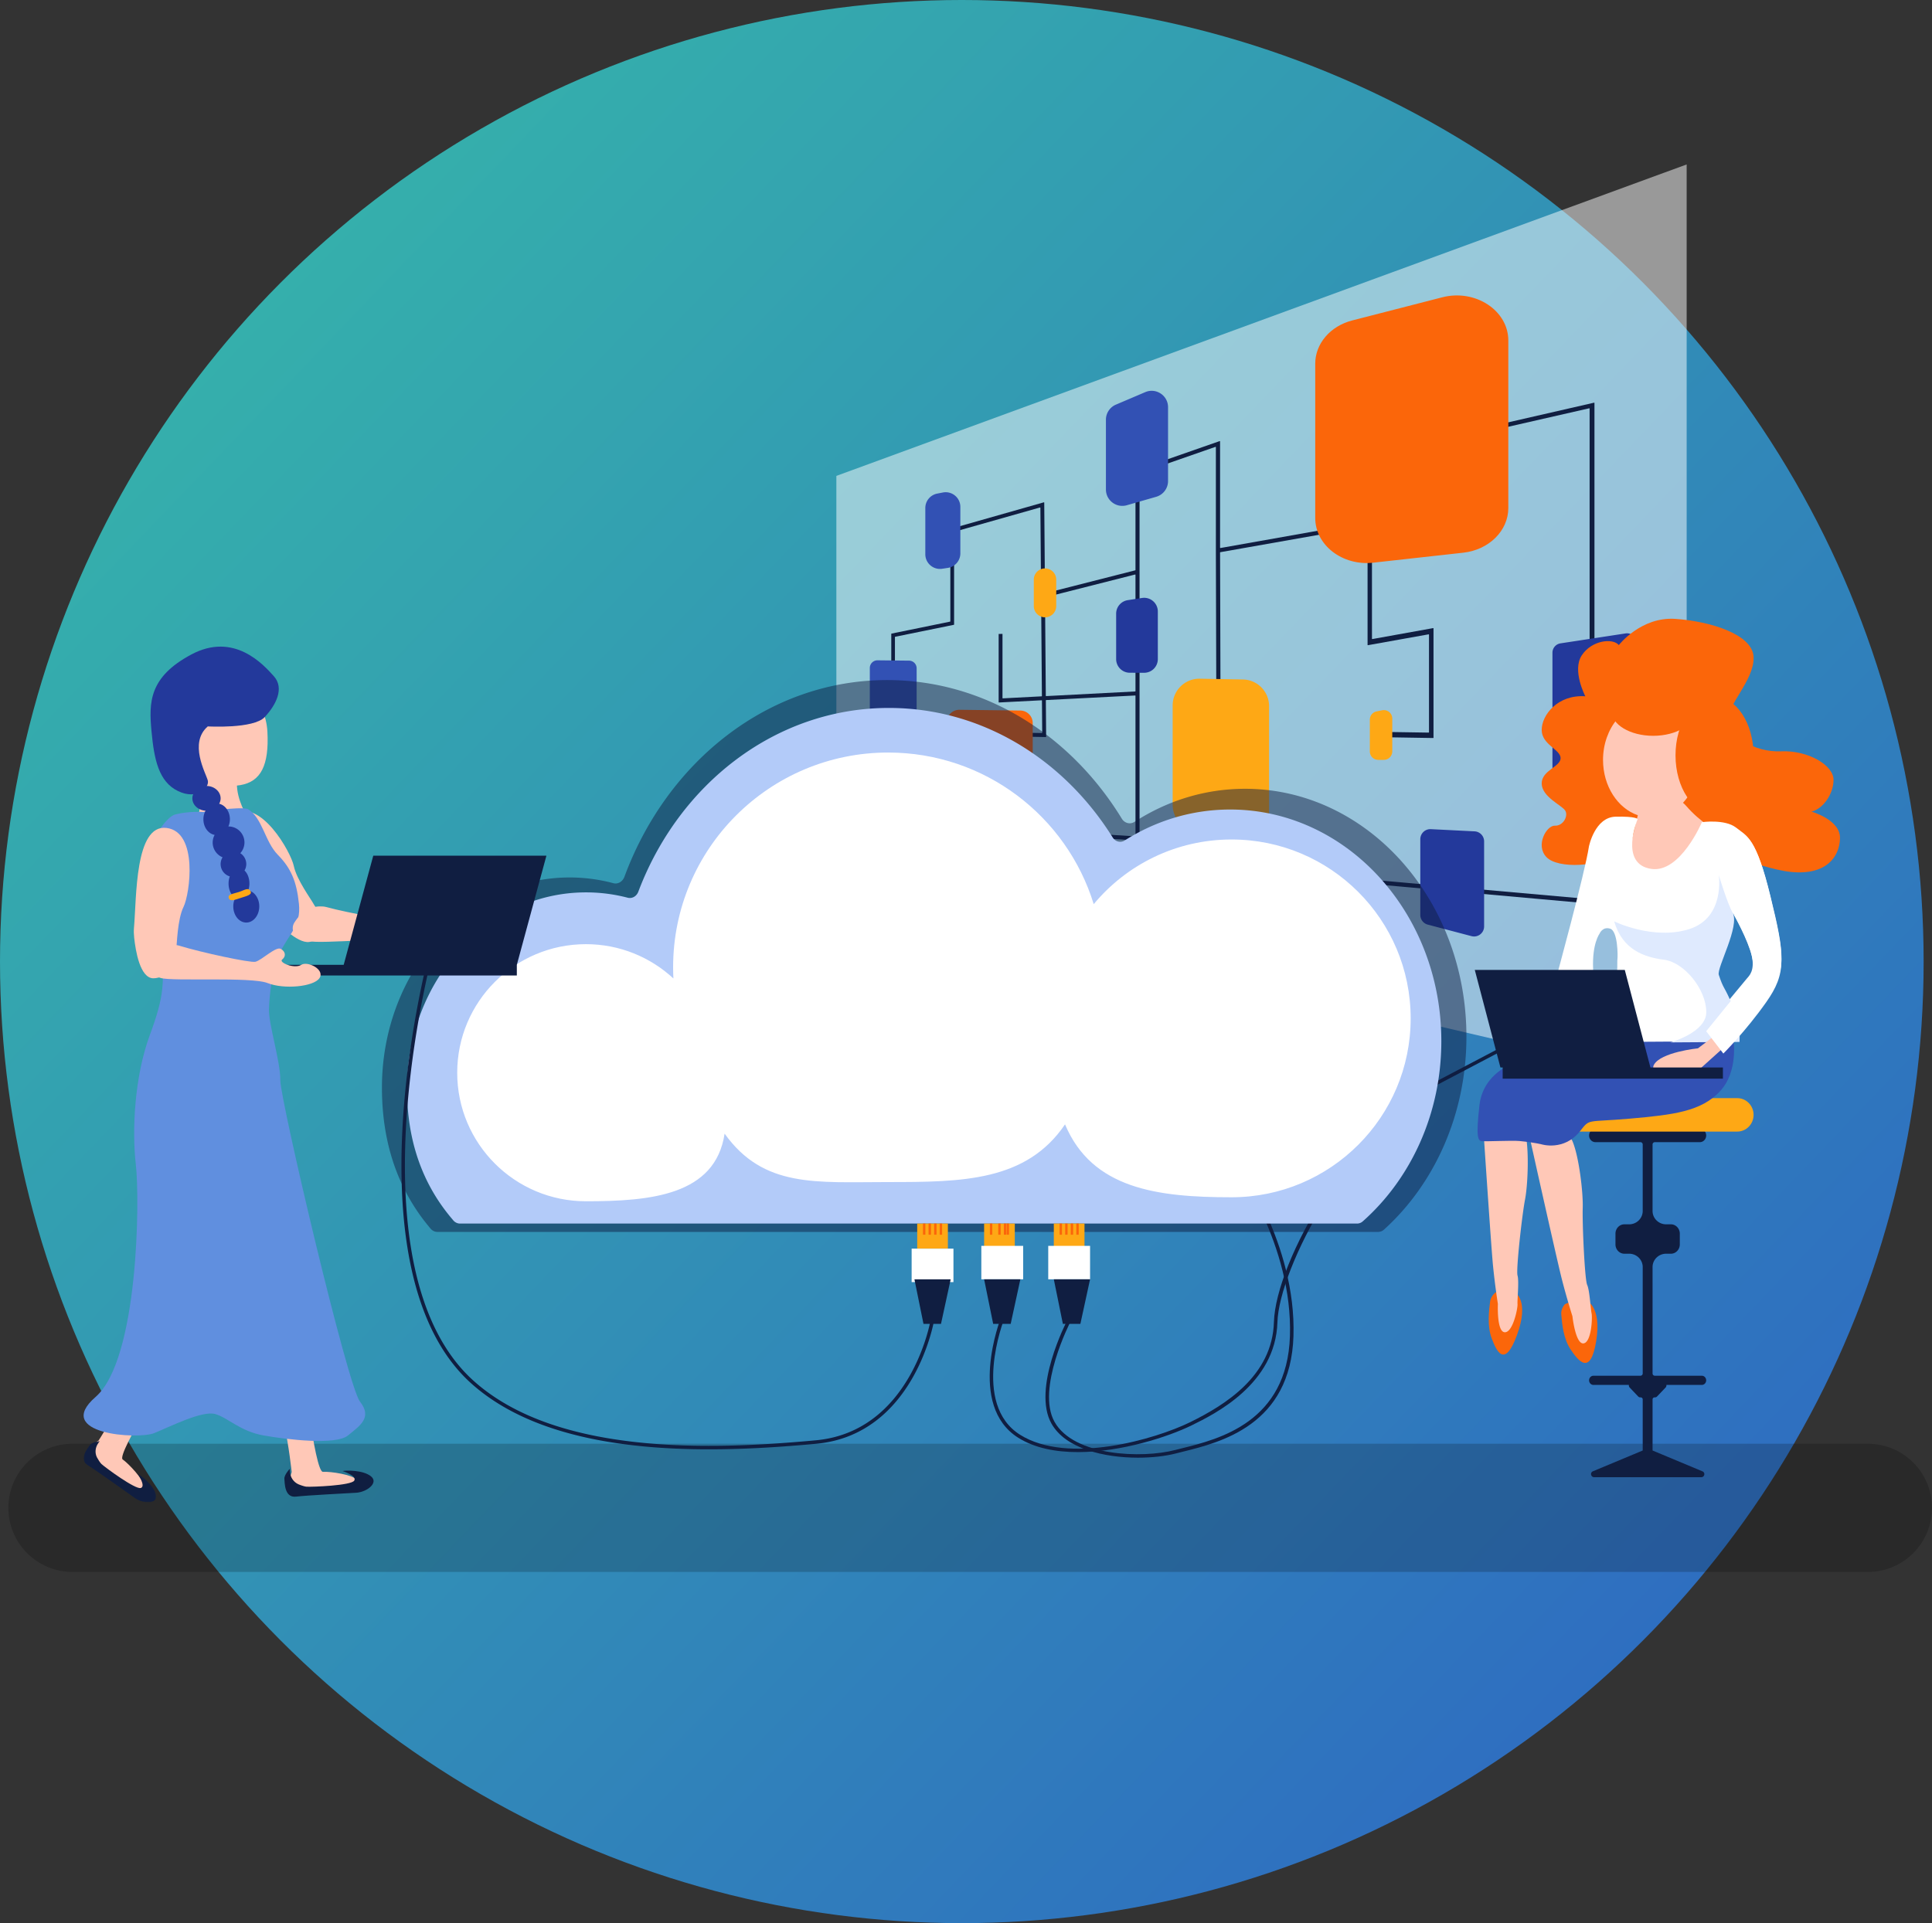 <svg width="693" height="690" xmlns="http://www.w3.org/2000/svg" xmlns:xlink="http://www.w3.org/1999/xlink">
    <rect width="100%" height="100%" fill="#333333" stroke="none"/>
    <defs>
        <linearGradient x1="6.593%" y1="10.461%" x2="99.813%" y2="99.821%" id="a">
            <stop stop-color="#36E1D2" offset=".037%"/>
            <stop stop-color="#2B70F6" offset="100%"/>
        </linearGradient>
        <path id="b" d="M0 0h26v22H0z"/>
    </defs>
    <g fill="none" fill-rule="evenodd">
        <circle fill="url(#a)" opacity=".747" cx="345" cy="345" r="345"/>
        <path d="M26 564h644c12.703 0 23-10.297 23-23s-10.297-23-23-23H26c-12.703 0-23 10.297-23 23s10.297 23 23 23z" fill="#000" opacity=".195"/>
        <path d="M386.66 521c-7.899 0-15.456-1.414-21.398-5.136-18.507-11.593-6.356-42.801-6.235-43.1l1.168.461c-.112.29-11.885 30.536 5.736 41.575 17.194 10.772 48.528 1.586 61.01-4.55 12.613-6.202 29.445-16.671 30.008-35.896.637-21.843 28.283-70.619 59.84-87.206L549.412 370l.588 1.11-32.623 17.149c-33.24 17.47-58.61 67-59.17 86.132-.65 22.202-22.488 32.942-30.71 36.984-8.413 4.139-25.284 9.625-40.838 9.625" fill="#101E41"/>
        <path fill="#FFF" opacity=".499" d="M300 170.746v146.846L605 389V59z"/>
        <path d="m366.885 297.429.635-32.991a.132.132 0 0 1 .132-.128l7.465.136a.13.13 0 0 0 .132-.131l-.107-13.013c0-.068.054-.126.124-.13l31.893-1.635a.129.129 0 0 1 .136.13v50.272a.131.131 0 0 1-.138.13l-40.15-2.508a.13.13 0 0 1-.122-.132zm8.056-83.125 32.193-8.172a.13.13 0 0 1 .16.126v41.702a.132.132 0 0 1-.122.13l-31.906 1.661a.13.13 0 0 1-.137-.128l-.286-35.192a.13.13 0 0 1 .098-.127zm152.237-59.608-.174.04-48.92 34.72a.156.156 0 0 1-.053.022l-40.243 7.14a.13.13 0 0 1-.154-.127v-38.1a.13.13 0 0 0-.171-.122l-30.08 10.502a.128.128 0 0 0-.088.12v35.614c0 .06-.04.111-.098.126l-32.207 8.202a.13.13 0 0 1-.161-.125l-.263-32.354a.13.13 0 0 0-.165-.123l-32.685 9.29.327 1.34 30.972-8.775a.13.13 0 0 1 .166.122l.548 67.498a.128.128 0 0 1-.123.131l-13.882.723a.128.128 0 0 1-.136-.13v-22.989l-1.376.004v24.465c0 .074.061.132.136.13l15.258-.783a.13.13 0 0 1 .136.13l.094 11.484a.129.129 0 0 1-.132.131l-7.413-.128a.132.132 0 0 0-.133.127l-.687 35.75a.129.129 0 0 0 .12.133l43.023 2.722a.129.129 0 0 0 .137-.128V169.9a.13.13 0 0 1 .088-.123l27.118-9.442a.13.13 0 0 1 .173.123V198.4l.152 52.2 1.507.032-.155-52.39c0-.061.045-.116.108-.126l40.907-7.224a.15.15 0 0 0 .052-.022l48.96-34.7a.112.112 0 0 1 .047-.019l42.32-9.658a.13.13 0 0 1 .158.127v175.826a.13.13 0 0 1-.141.128L321.13 300.47a.13.13 0 0 1-.12-.13v-71.755a.13.13 0 0 1 .105-.127l21.011-4.281a.131.131 0 0 0 .103-.127v-23.93l-1.348.026v22.763a.129.129 0 0 1-.103.127l-20.976 4.291a.129.129 0 0 0-.105.127v74.145a.13.13 0 0 0 .119.13l251.2 22.517.911.083V144.61a.131.131 0 0 0-.157-.127l-44.593 10.214z" fill="#101E41"/>
        <path d="M490.541 192.94v38.417c0 .08.073.142.152.128l21.73-3.893a.128.128 0 0 1 .152.127v35.001a.13.13 0 0 1-.132.13l-17.565-.267a.128.128 0 0 0-.13.128v1.638c0 .07.056.128.126.13l19.187.313a.13.13 0 0 0 .132-.13V225.49a.13.13 0 0 0-.153-.128l-21.767 3.923a.13.13 0 0 1-.153-.127v-36.256l-1.579.037z" fill="#101E41"/>
        <path d="M471.77 130.479v55.373c0 9.731 9.759 17.256 20.792 16.032l32.316-3.583c9.229-1.024 16.148-7.892 16.148-16.032V122.17c0-10.787-11.849-18.546-23.68-15.505l-32.314 8.307c-7.862 2.023-13.263 8.336-13.263 15.506" fill="#FB660A"/>
        <path d="M396.69 150.592v25.027c0 3.912 3.745 6.732 7.504 5.652l10.526-3.027a5.883 5.883 0 0 0 4.254-5.651v-26.49c0-4.215-4.304-7.062-8.183-5.408l-10.528 4.486a5.88 5.88 0 0 0-3.574 5.411" fill="#3251B4"/>
        <path d="M400.358 220.177v16.292c0 2.706 2.19 4.9 4.894 4.905l5.141.01a4.906 4.906 0 0 0 4.914-4.905v-17.086a4.905 4.905 0 0 0-5.643-4.85l-5.142.785a4.905 4.905 0 0 0-4.164 4.85M556.857 234.19v44.902a3.401 3.401 0 0 0 3.393 3.401l23.343.044a3.399 3.399 0 0 0 3.407-3.4v-48.508a3.4 3.4 0 0 0-3.914-3.363l-23.34 3.561a3.4 3.4 0 0 0-2.889 3.362" fill="#23399B"/>
        <path d="M420.63 253.085v35.67a9.572 9.572 0 0 0 8.016 9.447l15.445 2.542c5.827.959 11.123-3.539 11.123-9.446v-37.94c0-5.22-4.181-9.478-9.4-9.57l-15.446-.272c-5.35-.096-9.738 4.218-9.738 9.57" fill="#FEA815"/>
        <path d="M509.457 301.092v27.169a3.605 3.605 0 0 0 2.686 3.486l15.68 4.131c2.285.605 4.522-1.12 4.522-3.484v-30.515a3.604 3.604 0 0 0-3.423-3.601l-15.681-.787a3.605 3.605 0 0 0-3.784 3.601" fill="#23399B"/>
        <path d="M339.618 259.15v54.58a4.487 4.487 0 0 0 3.86 4.444l21.84 3.083a4.488 4.488 0 0 0 5.114-4.446v-57.385a4.488 4.488 0 0 0-4.43-4.489l-21.84-.275a4.49 4.49 0 0 0-4.544 4.489" fill="#FB660A"/>
        <path d="M312 239.657v33.416a2.51 2.51 0 0 0 2.427 2.51l11.772.401a2.513 2.513 0 0 0 2.596-2.51v-33.7a2.742 2.742 0 0 0-2.714-2.741l-11.31-.12a2.744 2.744 0 0 0-2.771 2.744" fill="#3251B4"/>
        <path d="M370.817 207.876v9.58a4.024 4.024 0 1 0 8.049-.002v-9.577a4.026 4.026 0 0 0-8.05-.001M491.35 258.208v11.396a3.027 3.027 0 0 0 3.031 3.028l1.997-.005a3.026 3.026 0 0 0 3.022-3.027v-11.792a3.028 3.028 0 0 0-3.623-2.97l-1.997.402a3.028 3.028 0 0 0-2.43 2.968" fill="#FEA815"/>
        <path d="M331.907 182.265v16.59c0 3.22 2.863 5.686 6.045 5.208l2.038-.307a5.266 5.266 0 0 0 4.483-5.206v-16.678c0-3.308-3.014-5.797-6.262-5.17l-2.038.394a5.265 5.265 0 0 0-4.266 5.169" fill="#3251B4"/>
        <path d="M408.21 523c-12.04 0-25.966-3.163-31.062-12.247-6.976-12.43 5.23-36.223 5.74-37.2l1.12.584c-.12.233-12.399 24.161-5.757 35.999 6.955 12.397 31.445 13.175 43.197 10.125.8-.206 1.656-.419 2.564-.643 13.177-3.264 37.705-9.34 38.684-40.266 1.043-32.883-19.841-61.315-20.053-61.597l1.016-.755c.213.287 21.36 29.057 20.303 62.391-1.012 31.883-26.144 38.109-39.645 41.453-.903.223-1.757.436-2.55.64-3.62.938-8.418 1.516-13.558 1.516" fill="#101E41"/>
        <path d="M446.587 283.007c-14.442 0-27.978 4.318-39.644 11.863-1.553 1.004-3.54.512-4.553-1.142C384.022 263.7 353.174 244 318.223 244c-42.516 0-78.947 29.15-94.24 70.57-.653 1.76-2.33 2.752-3.984 2.308a60.753 60.753 0 0 0-15.674-2.053c-37.185 0-67.325 33.758-67.325 75.394 0 19.827 5.695 36.449 16.868 49.909.046.057.248.307.493.604.656.809 1.58 1.268 2.556 1.268h337.37c.786 0 1.55-.29 2.16-.843 18.02-16.3 29.553-41.254 29.553-69.218 0-49.118-35.557-88.932-79.413-88.932" fill="#101E41" opacity=".496"/>
        <path d="M441.26 290.447c-13.772 0-26.68 4.033-37.808 11.083-1.48.94-3.377.479-4.342-1.067C381.592 272.408 352.173 254 318.838 254c-40.549 0-75.292 27.238-89.879 65.938-.622 1.644-2.223 2.57-3.8 2.156a59.053 59.053 0 0 0-14.946-1.92c-35.465 0-64.213 31.543-64.213 70.446 0 18.525 5.433 34.055 16.089 46.631l.47.566c.626.754 1.509 1.183 2.436 1.183h321.759c.75 0 1.48-.27 2.06-.788C506 422.983 517 399.666 517 373.539c0-45.893-33.912-83.092-75.74-83.092" fill="#B3CBF9"/>
        <path d="M441.752 301.199c-19.883 0-37.654 9.026-49.438 23.196C382.626 292.9 353.28 270 318.576 270c-42.599 0-77.133 34.499-77.133 77.055 0 1.342.035 2.675.103 4.001-8.235-7.63-19.259-12.3-31.378-12.3-25.498 0-46.168 20.649-46.168 46.122C164 410.35 184.67 431 210.168 431c23.136 0 46.394-2.083 49.747-24.26 13.992 19.539 32.779 17.37 58.661 17.37 26.594 0 49.578-.241 63.445-20.7 9.715 23.123 33.057 26.156 59.731 26.156 35.483 0 64.248-28.736 64.248-64.183s-28.765-64.184-64.248-64.184" fill="#FFF"/>
        <path d="M95.913 262.455c.654 12.16-2.343 17.995-9.732 19.24-9.027 1.521-17.423-2.574-20.333-13.876-2.913-11.302 1.92-22.27 10.796-24.499 8.873-2.227 18.642 7.49 19.269 19.135" fill="#FFC8B7"/>
        <path d="M71.247 272s1.64 13.624 0 20.17c-1.641 6.547 5.276 10.218 9.381 9.797 4.104-.418 11.395-2.72 8.843-7.32-2.552-4.6-5.103-9.73-4.373-15.57.729-5.839-13.85-7.077-13.85-7.077M60.3 468c-.716 1.25-13.759 28.376-16.804 34.658-3.043 6.282-8.124 14.175-8.124 14.175s-4.63 2.633-3.04 5.735c1.592 3.103 7.212 7.371 10.366 9.148 3.154 1.777 8.976 3.452 8.835 1.194-.132-2.091-5.176-7.614-7.535-9.287-2.303-1.632 18.601-35.85 26.113-42.65 7.513-6.8-9.81-12.973-9.81-12.973" fill="#FFC8B7"/>
        <g transform="translate(30 517)">
            <mask id="c" fill="#fff">
                <use xlink:href="#b"/>
            </mask>
            <path d="M4.767 5.873c-.796-1.601-.6-3.516.42-4.987L5.802 0S2.937.413 2.22 1.515C1.51 2.606-1.93 6.566 1.49 8.698c3.42 2.132 13.922 9.694 16.947 11.81 3.027 2.117 8.242 2.209 7.49-1.21-.75-3.42-5.416-6.922-6.46-7.463 0 0 2.928 4.39 1.055 5.04-1.874.652-12.626-7.239-14.139-8.617-.421-.381-1.32-1.788-1.616-2.385" fill="#101E41" mask="url(#c)"/>
        </g>
        <path d="M93 471.856c.237 1.493 7.332 32.237 8.956 39.374 1.624 7.136 2.673 16.921 2.673 16.921s-1.974 5.182 1.276 6.683c3.25 1.503 10.438 1.328 14.074.723 3.636-.605 9.318-3.038 7.755-4.795-1.446-1.627-8.98-2.855-11.922-2.684-2.87.167-8.3-41.525-6.72-52.004 1.579-10.48-16.092-4.218-16.092-4.218" fill="#FFC8B7"/>
        <path d="M106.962 532.503c-1.707-.795-2.814-2.496-2.955-4.374l-.086-1.129s-2.058 2.216-1.914 3.588c.144 1.363-.039 6.869 4.155 6.382 4.194-.488 17.743-1.148 21.605-1.39 3.863-.243 8.17-3.58 5.297-5.897-2.871-2.317-8.987-2.143-10.193-1.902 0 0 5.284 1.69 4.191 3.451-1.094 1.76-15.065 2.314-17.207 2.173-.595-.038-2.257-.605-2.893-.902" fill="#101E41"/>
        <path d="M112.524 324.394c-.896-1.706-6.12-8.75-7.145-13.716-1.025-4.963-11.94-24.31-21.452-18.651-9.514 5.657 6.71 26.007 12.566 35.31.525.834 1.255 1.74 2.113 2.656 3.132 3.344 10.164 10.116 13.807 7.365 1.796-1.355 3.172-4.505 3.554-5.812.318-1.09-1.739-4.393-3.44-7.145 0-.003-.002-.004-.003-.007" fill="#FFC8B7"/>
        <path d="M72.89 291.321s-5.206-.328-9.96.869c-3.707.933-8.786 10.093-9.057 12.18-.325 2.502 3.04 18.705 4.003 33.55.964 14.844 1.31 18.673-4.16 33.518-5.469 14.844-6.43 33.998-4.987 46.447 1.444 12.452.962 69.913-14.442 83.32-15.405 13.406 15.224 15.323 21.001 12.988 5.778-2.334 17.332-8.26 22.025-6.824 4.694 1.437 8.846 6.186 17.332 7.673 8.485 1.486 25.815 3.54 30.147 0 4.334-3.542 8.848-6.416 4.334-12.16-4.513-5.747-28.635-108.459-28.579-115.282.056-6.824-4.227-20.113-4.07-25.5.154-5.386 1.126-14.005 4.07-20.47 2.944-6.464 7.517-9.293 6.675-17.395-.843-8.102-2.89-12.772-7.583-17.56-4.694-4.789-5.494-13.3-10.788-16.43-3.235-.926-15.96 1.076-15.96 1.076" fill="#608FDF"/>
        <path d="M63.18 340.737c.323-1.919.409-10.8 2.67-15.398 2.258-4.597 5.333-26.841-6.096-28.282-11.43-1.44-10.732 24.924-11.708 36-.086.994-.048 2.17.088 3.439.501 4.622 2.087 14.416 6.831 14.503 2.337.043 5.452-1.606 6.588-2.408.945-.668 1.312-4.588 1.625-7.845l.001-.009M160.866 330.752c-2.295 1.66-8.192-.566-6.85-1.72 1.34-1.157 1.18-2.925-.624-3.913-1.803-.987-6.643 4.455-8.91 5.14-1.78.538-19.455-2.632-27.47-4.829-1.359-.372-3.57-.292-4.886.203-3.676 1.385-5.054 3.132-6.48 5.283-1.456 2.2-.334 5.185 2.206 5.898l2.988.84c4.18 1.165 32.376-1.855 38.331.32 5.954 2.175 16.517.695 18.466-2.575 1.95-3.268-4.477-6.308-6.771-4.647" fill="#FFC8B7"/>
        <path fill="#101E41" d="M123.28 346.164 133.894 307H196l-10.614 39.164V350H94v-3.836z"/>
        <path d="M107.998 346.195c-2.363 1.515-8.173-.87-6.784-1.934 1.388-1.065 1.3-2.782-.464-3.808-1.762-1.026-6.828 4.047-9.126 4.618-1.804.449-19.36-3.317-27.29-5.757-1.343-.414-3.558-.424-4.897.003-3.734 1.191-5.185 2.828-6.7 4.852-1.548 2.069-.546 4.999 1.966 5.79l2.956.93c4.134 1.29 32.473-.512 38.341 1.827 5.87 2.338 16.5 1.325 18.585-1.759 2.082-3.083-4.223-6.276-6.587-4.762" fill="#FFC8B7"/>
        <path d="M74.527 260.625s16.386.956 20.423-3.347c4.036-4.306 7.122-10.322 3.324-14.605-3.8-4.283-14.33-16-29.606-7.87-15.276 8.128-15.276 17.268-14.327 27.521.95 10.255 2.613 18.145 9.5 21.492 6.886 3.347 11.398-1.195 10.686-3.826-.712-2.63-6.887-13.39 0-19.365" fill="#23399B"/>
        <path d="M89.048 319.479c.258-.75.418-1.585.418-2.484 0-1.968-.708-3.684-1.763-4.657a4.624 4.624 0 0 0 .635-2.315 4.63 4.63 0 0 0-2.142-3.906 5.734 5.734 0 0 0 1.49-3.843c0-3.173-2.552-5.746-5.702-5.746-.02 0-.042.006-.063.006.333-.777.54-1.646.54-2.579 0-2.769-1.655-5.07-3.845-5.575.322-.586.52-1.234.52-1.928 0-2.459-2.27-4.452-5.068-4.452-2.799 0-5.068 1.993-5.068 4.452 0 2.356 2.09 4.264 4.727 4.421a6.478 6.478 0 0 0-.767 3.082c0 2.846 1.754 5.183 4.033 5.6a5.716 5.716 0 0 0-.708 2.72 5.741 5.741 0 0 0 3.551 5.315 4.616 4.616 0 0 0-.7 2.433 4.616 4.616 0 0 0 3.292 4.425 7.563 7.563 0 0 0-.444 2.547c0 2.35 1.005 4.34 2.412 5.132a6.821 6.821 0 0 0-.719 3.067c0 3.207 2.088 5.806 4.661 5.806 2.575 0 4.662-2.599 4.662-5.806 0-2.902-1.718-5.287-3.952-5.715" fill="#23399B"/>
        <path d="M89.917 319.875c.503 1.126-1.358 1.597-3.512 2.276-2.155.678-3.749 1.422-4.29.18-.62-1.431 1.36-1.596 3.513-2.274 2.155-.68 3.521-1.897 4.29-.182M378 448h11v-9h-11z" fill="#FEA815"/>
        <path fill="#FFF" d="M376 459h15v-12h-15z"/>
        <path fill="#101E41" d="m378 459 3.249 16h6.277L391 459z"/>
        <path fill="#FB660A" d="M380.073 443h.854v-4h-.854zM386.072 443h.856v-4h-.856zM384.072 443h.856v-4h-.856zM382.072 443h.856v-4h-.856z"/>
        <path fill="#FEA815" d="M353 448h11v-9h-11z"/>
        <path fill="#FFF" d="M352 459h15v-12h-15z"/>
        <path fill="#101E41" d="m353 459 3.249 16h6.278L366 459z"/>
        <path fill="#FB660A" d="M355.072 443h.856v-4h-.856zM361.073 443h.854v-4h-.854zM360.073 443h.854v-4h-.854zM358.073 443h.854v-4h-.854z"/>
        <path fill="#FEA815" d="M329 448h11v-9h-11z"/>
        <path fill="#FFF" d="M327 460h15v-12h-15z"/>
        <path fill="#101E41" d="m328 459 3.249 16h6.278L341 459z"/>
        <path fill="#FB660A" d="M331.073 443h.854v-4h-.854zM337.072 443h.856v-4h-.856zM335.073 443h.854v-4h-.854zM333.073 443h.854v-4h-.854z"/>
        <path d="M254.397 520c-31.225 0-64.3-4.84-85.245-23.542-34.374-30.693-26.758-104.755-16.464-149.458l1.224.282c-10.22 44.372-17.84 117.956 16.076 148.24 29.646 26.471 84.201 24.8 122.653 21.242 34.067-3.152 41.054-42.574 41.121-42.972l1.238.206c-.069.408-7.226 40.775-42.244 44.014-11.684 1.081-24.848 1.988-38.36 1.988M571.568 493.598h16.839a.82.82 0 0 0 .825-.815V454.6c0-2.628-2.178-4.779-4.84-4.779h-1.74c-1.762 0-3.192-1.502-3.192-3.356v-3.837c0-1.855 1.43-3.358 3.192-3.358h1.74c2.662 0 4.84-2.15 4.84-4.777V410.61a.82.82 0 0 0-.825-.815H572.28c-1.259 0-2.281-1.074-2.281-2.398 0-1.325 1.022-2.398 2.281-2.398h37.438c1.259 0 2.281 1.073 2.281 2.398 0 1.324-1.022 2.398-2.281 2.398h-16.126a.82.82 0 0 0-.825.815v23.882c0 2.627 2.178 4.777 4.84 4.777h1.74c1.762 0 3.192 1.503 3.192 3.358v3.837c0 1.854-1.43 3.356-3.192 3.356h-1.74c-2.662 0-4.84 2.151-4.84 4.779v38.183c0 .45.369.815.825.815h16.839c.866 0 1.568.738 1.568 1.649 0 .91-.702 1.648-1.568 1.648h-12.694c.022.327-.04.662-.296.93l-3.04 3.198a1.072 1.072 0 0 1-.857.347.723.723 0 0 0-.777.72v18.336l17.898 7.476c1.11.462.775 2.098-.43 2.098h-38.418c-1.217 0-1.557-1.65-.436-2.12l17.85-7.454V502.09a.722.722 0 0 0-.777-.72c-.3.019-.609-.086-.858-.347l-3.04-3.197c-.255-.269-.315-.604-.294-.93h-12.695c-.864 0-1.568-.739-1.568-1.65 0-.91.704-1.648 1.568-1.648" fill="#101E41"/>
        <path d="M557.854 406h65.293c3.232 0 5.853-2.686 5.853-6s-2.62-6-5.853-6h-65.293c-3.232 0-5.854 2.686-5.854 6s2.622 6 5.854 6" fill="#FEA815"/>
        <path d="M581.76 305.774c-8.191 5.446-22.938 5.99-27.035 1.771-4.095-4.22 0-11.436 3.005-11.301 3.003.137 4.915-3.539 3.687-5.445-1.23-1.906-8.368-4.901-8.417-9.666-.05-4.764 6.777-5.991 6.777-9.122 0-3.131-6.728-4.765-6.777-10.074-.05-5.31 5.685-12.798 15.653-12.117 0 0-4.866-9.257-1.272-14.703 3.593-5.447 11.103-6.263 13.288-3.677 0 0 7.918-10.21 20.207-9.393 12.288.816 27.855 5.445 28.127 13.751.274 8.305-9.693 17.153-9.01 22.734.681 5.583 9.01 11.437 18.843 11.028 9.83-.407 18.842 5.038 18.842 10.212 0 5.173-3.824 10.482-7.92 11.436 0 0 10.378 2.859 10.24 9.53-.134 6.67-4.914 13.341-17.477 12.115-12.56-1.224-34.68-11.979-42.6-11.979-7.92 0-18.16 4.9-18.16 4.9M536.428 463.71s-1.69 1.26-1.937 3.279c-.407 3.336-1.091 8.746.57 13.174 1.662 4.426 4.551 11.055 9.042-1.065 4.49-12.119-.213-15.582-1.622-15.999-1.409-.416-6.053.612-6.053.612M561.325 467.924s-1.484 1.595-1.311 3.609c.286 3.33.724 8.736 3.383 12.672 2.66 3.936 7.061 9.742 9.145-3.014 2.083-12.758-3.526-15.093-5.073-15.188-1.548-.096-6.144 1.921-6.144 1.921" fill="#FB660A"/>
        <path d="M532 404.003s2.818 42.663 3.521 49.947a254.055 254.055 0 0 0 1.762 13.874s-.47 10.06 2.464 10.175c2.933.114 4.695-8.671 4.578-10.058-.118-1.389.597-8.324.005-10.292-.591-1.965 1.637-21.85 2.694-27.285 1.056-5.433 1.525-18.613 0-24.164-1.526-5.548-15.024-2.197-15.024-2.197M549 409.441s9.345 42.083 11.157 49.235c1.814 7.149 3.862 13.554 3.862 13.554s1.098 10.096 3.975 9.762c2.877-.336 3.234-9.362 2.905-10.727-.329-1.366-.704-8.388-1.586-10.255-.881-1.868-1.784-22.03-1.596-27.604.19-5.578-1.391-18.785-3.737-24.082-2.346-5.296-14.98.117-14.98.117" fill="#FFC8B7"/>
        <path d="m573.092 373-30.01 8.421s-11.075 3.437-12.411 15.125c-1.337 11.685-.473 12.717.824 12.889 1.298.172 10.865-.309 13.547-.051 2.681.257 6.032.731 7.81 1.164 0 0 8.147 2.612 13.927-4.722 3.626-4.603 2.075-3.094 17.814-4.468 15.738-1.376 25.588-2.579 32.338-9.797 6.75-7.217 4.811-18.561 4.811-18.561h-48.65z" fill="#3251B4"/>
        <path d="M604.755 289.073c-.338-.392-.7-.74-1.077-1.043 3.52-3.781 5.749-9.26 5.749-15.377 0-11.405-7.708-20.653-17.214-20.653-9.507 0-17.213 9.248-17.213 20.653 0 9.432 5.274 17.37 12.472 19.843l-3.476 14.553 9.43 7.951 12.54-6.137L616 298.233s-5.88-2.937-11.245-9.16" fill="#FFC8B7"/>
        <path d="M569.945 303.71s2.104-10.532 9.578-10.693c7.476-.16 7.9.862 7.9.862s-6.843 16.183 4.939 17.877c10.388 1.494 18.105-16.776 18.105-16.776s8.295-1.158 12.219 1.946c3.924 3.104 7.156 3.334 12.349 24.544 5.193 21.212 5.885 26.903-1.56 37.25-7.442 10.347-15.578 18.28-15.578 18.28l-6.233-7.933s14.196-17.073 14.889-17.935c.691-.862 3.114-2.76 1.73-8.623-1.385-5.862-6.577-14.83-6.577-14.83s-2.424 12.934-4.33 15.692c-1.903 2.76-2.423 4.484-1.211 7.588 1.211 3.105 7.964 11.037 7.444 22.592l-52.163.344s6.634-13.967 7.846-20.176c1.211-6.209.693-8.277.866-9.484.173-1.208.173-10.176-2.596-11.037-2.77-.863-3.809 1.802-3.809 1.802s-2.712 3.542-2.307 12.684c.402 9.139-13.446 3.965-13.446 3.965s10.559-38.628 11.945-47.94" fill="#FFF"/>
        <path d="M579 330.58s14.053 6.874 26.956 2.755c12.902-4.122 10.57-19.335 10.57-19.335s3.104 10.227 4.923 13.376c2.797 4.845-5.755 19.918-4.923 22.406 1.743 5.206 1.755 3.755 4.104 9.11 4.004 3.978 3.327 14.944 3.327 14.944l-24.814.164s12.89-3.516 12.89-10.84c0-8.243-7.965-17.894-15.106-18.808-7.143-.915-14.96-3.557-17.927-13.772" fill="#DFEAFE"/>
        <path d="M616.7 370c-1.192 1.38-7.65 6.127-7.65 6.127s-13.389 1.362-15.822 5.958c-2.435 4.595 15.475 2.383 15.475 2.383L620 374.296 616.7 370z" fill="#FFC8B7"/>
        <path d="M622.886 297.203c3.876 3.132 7.068 3.363 12.198 24.768 5.13 21.402 5.812 27.144-1.54 37.585-7.352 10.44-15.388 18.444-15.388 18.444L612 369.996s14.021-17.226 14.705-18.097c.684-.87 3.077-2.784 1.709-8.7-1.366-5.917-6.496-14.965-6.496-14.965s-2.907-34.163.968-31.031" fill="#FFF"/>
        <path fill="#101E41" d="M582.806 348H529l9.195 35H592zM539 387h79v-4h-79z"/>
        <path d="M601 271c0 11.598 6.268 21 14 21s14-9.402 14-21-6.268-21-14-21-14 9.402-14 21" fill="#FB660A"/>
        <path d="M578 255c0 4.97 6.717 9 15 9 8.284 0 15-4.03 15-9s-6.716-9-15-9c-8.283 0-15 4.03-15 9" fill="#FB660A"/>
    </g>
</svg>
